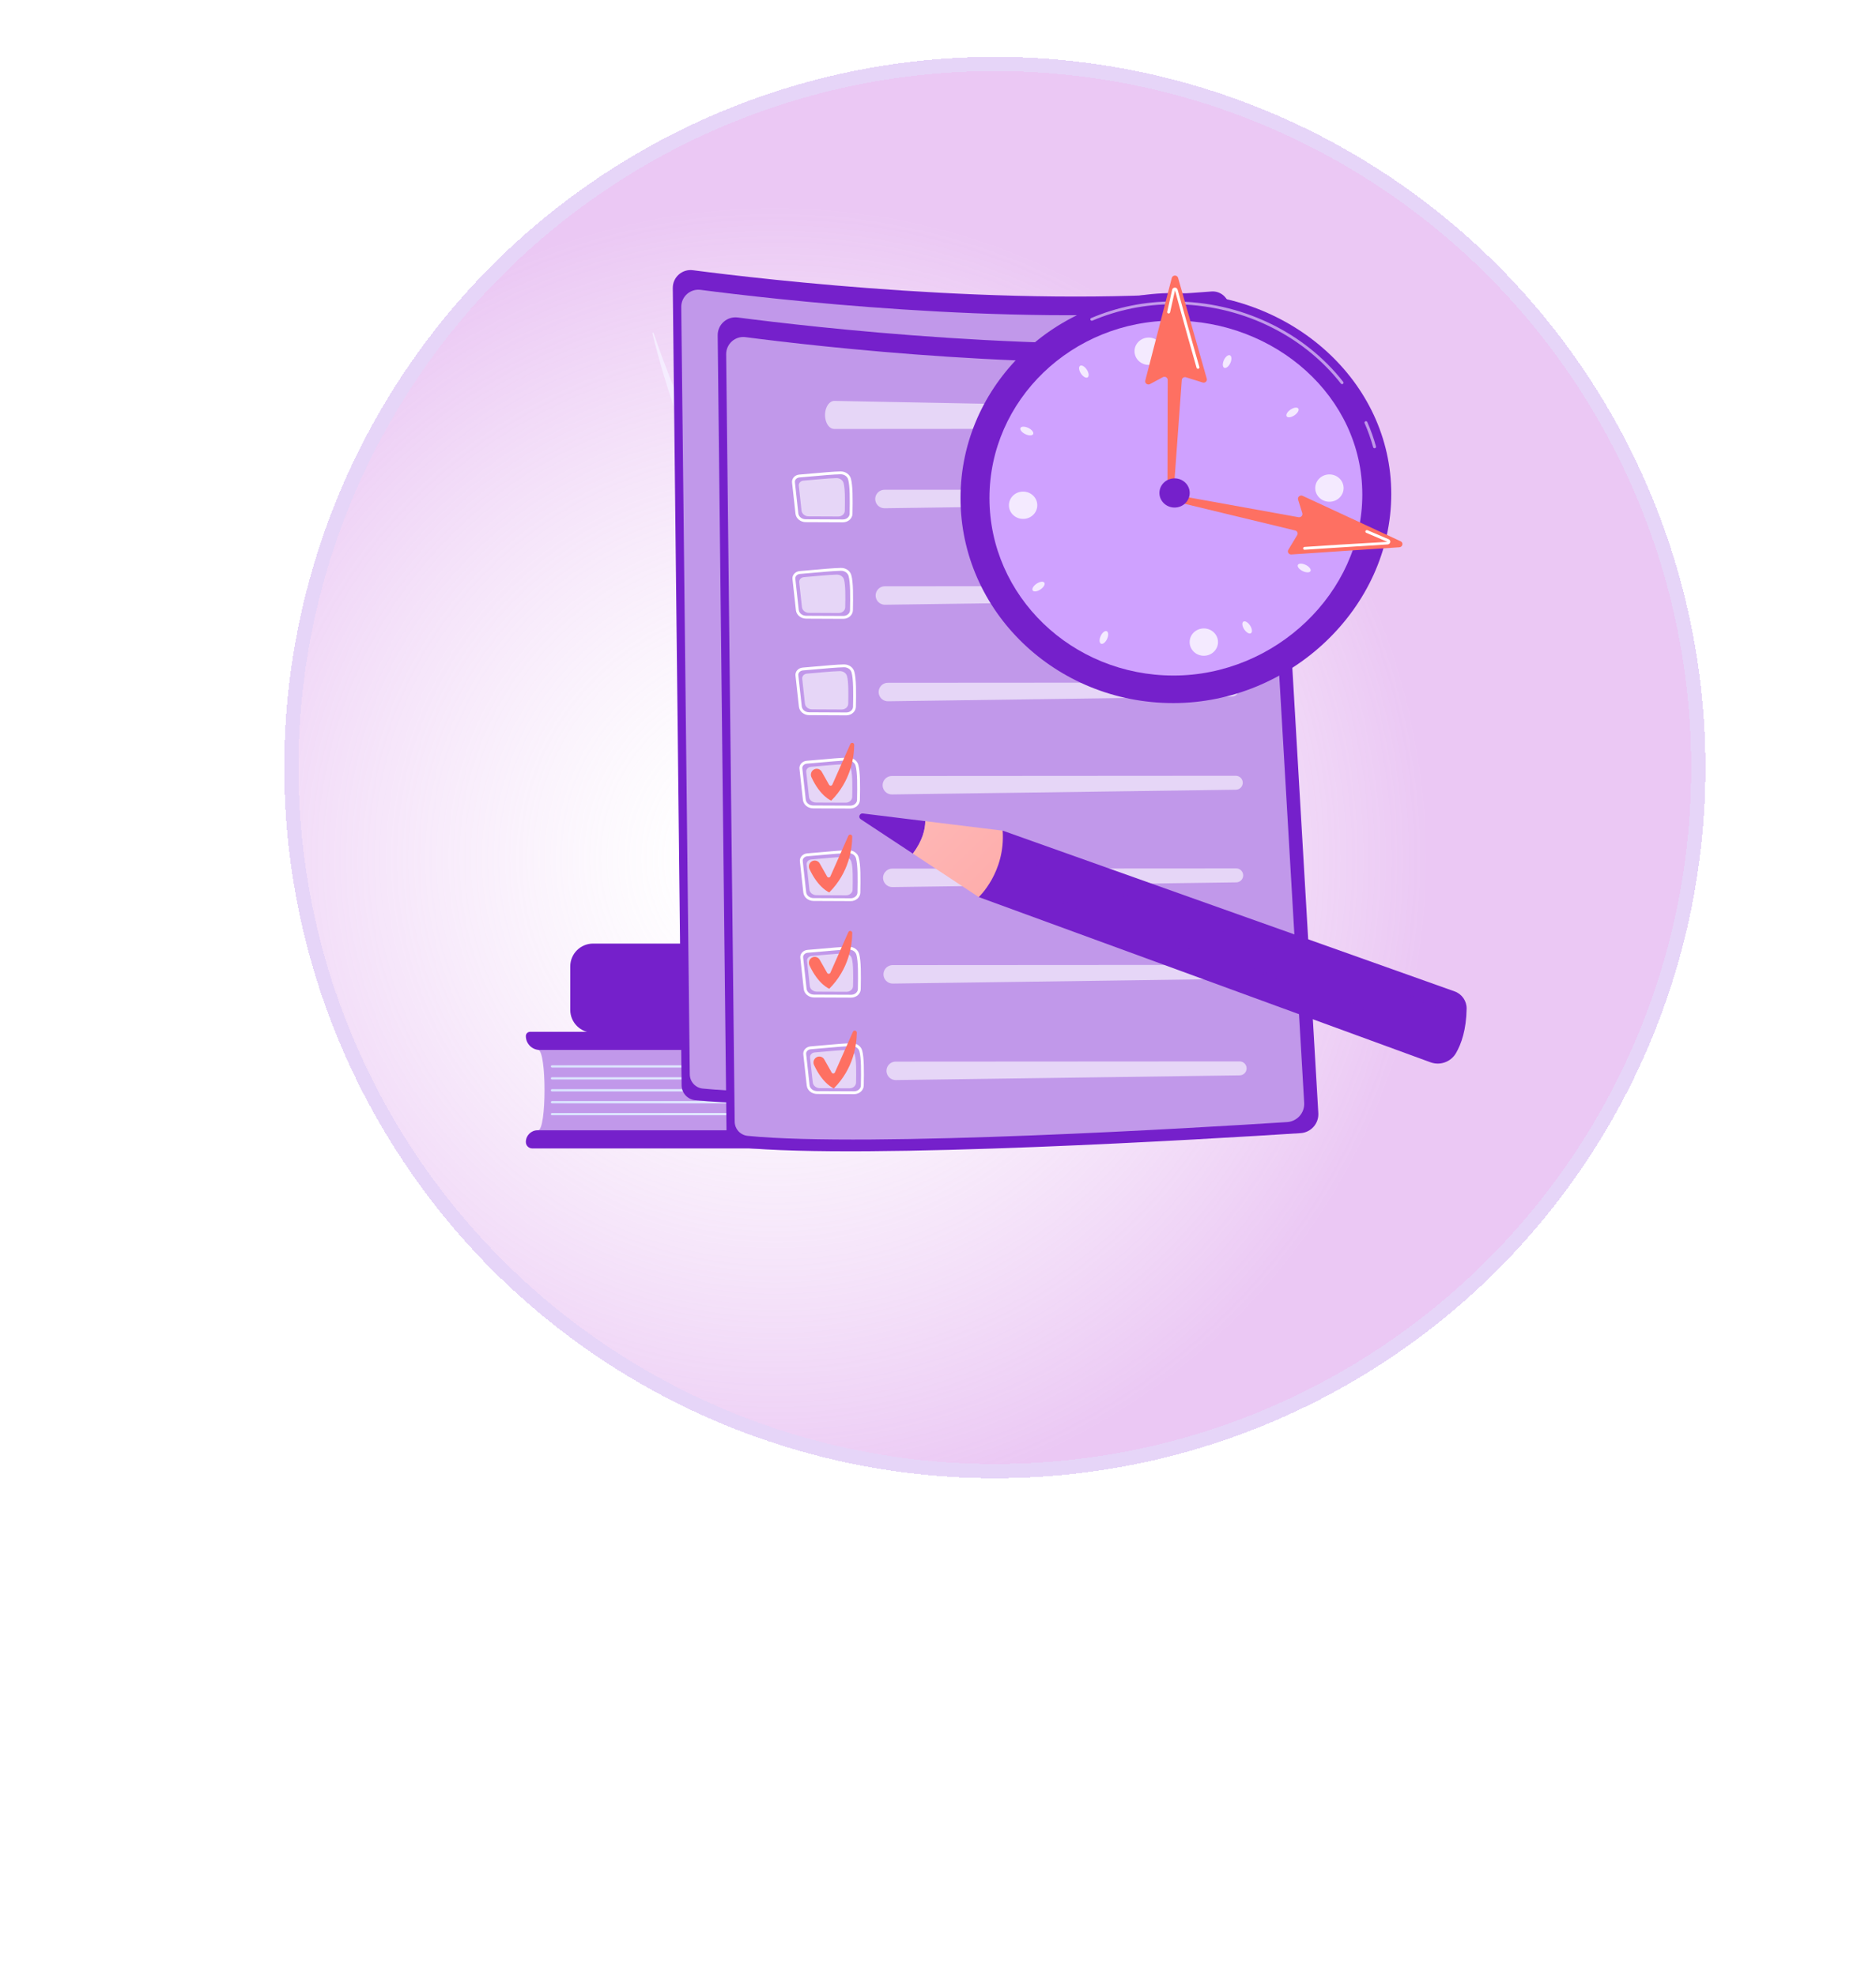 <svg width="132" height="139" viewBox="0 0 132 139" fill="none" xmlns="http://www.w3.org/2000/svg">
<path d="M0.462 126.138V124.878H7.924V126.138H4.886V135H3.514V126.138H0.462ZM10.925 135.168C8.91 135.168 7.524 133.712 7.524 131.584C7.524 129.442 8.882 127.958 10.87 127.958C12.816 127.958 14.089 129.302 14.089 131.332V131.822L8.798 131.836C8.896 133.278 9.652 134.076 10.954 134.076C11.976 134.076 12.648 133.656 12.871 132.872H14.104C13.768 134.342 12.62 135.168 10.925 135.168ZM10.87 129.064C9.722 129.064 8.994 129.75 8.826 130.954H12.774C12.774 129.82 12.031 129.064 10.87 129.064ZM15.111 131.584C15.111 129.442 16.469 127.958 18.471 127.958C20.193 127.958 21.397 128.938 21.635 130.464H20.319C20.095 129.596 19.395 129.134 18.513 129.134C17.267 129.134 16.413 130.086 16.413 131.57C16.413 133.04 17.211 133.992 18.457 133.992C19.395 133.992 20.095 133.502 20.333 132.69H21.649C21.383 134.174 20.109 135.168 18.457 135.168C16.441 135.168 15.111 133.74 15.111 131.584ZM24.354 134.986H23.038V124.696H24.354V129.204C24.788 128.462 25.614 127.958 26.678 127.958C28.428 127.958 29.268 129.064 29.268 130.814V135H27.952V131.108C27.952 129.722 27.294 129.162 26.314 129.162C25.04 129.162 24.354 130.086 24.354 131.262V134.986ZM32.407 135H31.091V128.154H32.281L32.421 129.204C32.855 128.42 33.723 127.958 34.689 127.958C36.495 127.958 37.321 129.064 37.321 130.814V135H36.005V131.108C36.005 129.722 35.361 129.162 34.353 129.162C33.121 129.162 32.407 130.044 32.407 131.374V135ZM39.787 126.53C39.311 126.53 38.919 126.138 38.919 125.662C38.919 125.172 39.311 124.794 39.787 124.794C40.263 124.794 40.655 125.172 40.655 125.662C40.655 126.138 40.263 126.53 39.787 126.53ZM39.143 135V128.154H40.459V135H39.143ZM41.922 131.584C41.922 129.442 43.28 127.958 45.282 127.958C47.004 127.958 48.208 128.938 48.446 130.464H47.13C46.906 129.596 46.206 129.134 45.324 129.134C44.078 129.134 43.224 130.086 43.224 131.57C43.224 133.04 44.022 133.992 45.268 133.992C46.206 133.992 46.906 133.502 47.144 132.69H48.46C48.194 134.174 46.92 135.168 45.268 135.168C43.252 135.168 41.922 133.74 41.922 131.584ZM51.85 135.168C50.38 135.168 49.513 134.342 49.513 133.096C49.513 131.836 50.45 131.052 52.06 130.926L54.217 130.758V130.562C54.217 129.414 53.531 129.008 52.606 129.008C51.501 129.008 50.87 129.498 50.87 130.324H49.722C49.722 128.896 50.898 127.958 52.663 127.958C54.356 127.958 55.505 128.854 55.505 130.702V135H54.385L54.245 133.894C53.895 134.678 52.956 135.168 51.85 135.168ZM52.228 134.146C53.474 134.146 54.23 133.334 54.23 132.046V131.682L52.48 131.822C51.319 131.934 50.843 132.382 50.843 133.054C50.843 133.782 51.374 134.146 52.228 134.146ZM58.671 135H57.355V124.696H58.671V135ZM66.032 124.878V135H64.66V124.878H66.032ZM69.485 135H68.169V128.154H69.359L69.499 129.204C69.933 128.42 70.801 127.958 71.767 127.958C73.573 127.958 74.399 129.064 74.399 130.814V135H73.083V131.108C73.083 129.722 72.439 129.162 71.431 129.162C70.199 129.162 69.485 130.044 69.485 131.374V135ZM78.153 135H76.838V129.26H75.493V128.154H76.838V126.012H78.153V128.154H79.498V129.26H78.153V135ZM83.564 135.168C81.548 135.168 80.162 133.712 80.162 131.584C80.162 129.442 81.52 127.958 83.508 127.958C85.454 127.958 86.728 129.302 86.728 131.332V131.822L81.436 131.836C81.534 133.278 82.29 134.076 83.592 134.076C84.614 134.076 85.286 133.656 85.51 132.872H86.742C86.406 134.342 85.258 135.168 83.564 135.168ZM83.508 129.064C82.36 129.064 81.632 129.75 81.464 130.954H85.412C85.412 129.82 84.67 129.064 83.508 129.064ZM87.764 131.402C87.764 129.47 89.01 127.958 90.998 127.958C92.104 127.958 92.958 128.462 93.392 129.316L93.49 128.154H94.666V134.72C94.666 136.876 93.336 138.248 91.236 138.248C89.374 138.248 88.1 137.198 87.848 135.462H89.164C89.332 136.47 90.088 137.058 91.236 137.058C92.524 137.058 93.364 136.218 93.364 134.916V133.544C92.916 134.342 92.02 134.818 90.942 134.818C88.996 134.818 87.764 133.32 87.764 131.402ZM89.08 131.374C89.08 132.662 89.878 133.67 91.166 133.67C92.496 133.67 93.308 132.718 93.308 131.374C93.308 130.058 92.524 129.106 91.18 129.106C89.864 129.106 89.08 130.114 89.08 131.374ZM100.485 128.098V129.302H99.897C98.651 129.302 97.881 130.058 97.881 131.374V135H96.565V128.168H97.797L97.881 129.204C98.161 128.49 98.847 128.014 99.785 128.014C100.023 128.014 100.219 128.042 100.485 128.098ZM103.448 135.168C101.978 135.168 101.11 134.342 101.11 133.096C101.11 131.836 102.048 131.052 103.658 130.926L105.814 130.758V130.562C105.814 129.414 105.128 129.008 104.204 129.008C103.098 129.008 102.468 129.498 102.468 130.324H101.32C101.32 128.896 102.496 127.958 104.26 127.958C105.954 127.958 107.102 128.854 107.102 130.702V135H105.982L105.842 133.894C105.492 134.678 104.554 135.168 103.448 135.168ZM103.826 134.146C105.072 134.146 105.828 133.334 105.828 132.046V131.682L104.078 131.822C102.916 131.934 102.44 132.382 102.44 133.054C102.44 133.782 102.972 134.146 103.826 134.146ZM110.747 135H109.431V129.26H108.087V128.154H109.431V126.012H110.747V128.154H112.091V129.26H110.747V135ZM113.916 126.53C113.44 126.53 113.048 126.138 113.048 125.662C113.048 125.172 113.44 124.794 113.916 124.794C114.392 124.794 114.784 125.172 114.784 125.662C114.784 126.138 114.392 126.53 113.916 126.53ZM113.272 135V128.154H114.588V135H113.272ZM116.051 131.57C116.051 129.456 117.563 127.972 119.621 127.972C121.665 127.972 123.177 129.456 123.177 131.57C123.177 133.684 121.665 135.168 119.621 135.168C117.563 135.168 116.051 133.684 116.051 131.57ZM117.381 131.57C117.381 132.998 118.291 133.992 119.621 133.992C120.937 133.992 121.861 132.998 121.861 131.57C121.861 130.142 120.937 129.148 119.621 129.148C118.291 129.148 117.381 130.142 117.381 131.57ZM125.95 135H124.634V128.154H125.824L125.964 129.204C126.398 128.42 127.266 127.958 128.232 127.958C130.038 127.958 130.864 129.064 130.864 130.814V135H129.548V131.108C129.548 129.722 128.904 129.162 127.896 129.162C126.664 129.162 125.95 130.044 125.95 131.374V135Z" fill="white"/>
<g filter="url(#filter0_d_898_98)">
<circle cx="70" cy="50" r="50" fill="url(#paint0_radial_898_98)" shape-rendering="crispEdges"/>
<circle cx="70" cy="50" r="49.5" stroke="#E6D5F8" shape-rendering="crispEdges"/>
</g>
<path d="M37.861 79.52L66.088 79.52V73.87L37.861 73.87C38.465 73.87 38.465 79.52 37.861 79.52Z" fill="#C198EA"/>
<path d="M66.088 78.107V75.522C66.088 74.61 65.53 73.871 64.842 73.871H37.98C37.439 73.871 37 73.433 37 72.891C37 72.727 37.133 72.594 37.298 72.594H66.656C67.329 72.594 68.398 73.652 68.398 74.958V78.569C68.398 79.8 67.36 80.798 66.726 80.798H37.452C37.202 80.798 37 80.596 37 80.346C37 79.89 37.37 79.521 37.825 79.521H65.02C65.61 79.521 66.088 78.888 66.088 78.107Z" fill="#7520CB"/>
<path d="M65.305 75.109H38.838C38.794 75.109 38.758 75.073 38.758 75.029C38.758 74.985 38.794 74.949 38.838 74.949H65.305C65.349 74.949 65.385 74.985 65.385 75.029C65.385 75.073 65.349 75.109 65.305 75.109Z" fill="url(#paint1_linear_898_98)"/>
<path d="M65.305 75.948H38.838C38.794 75.948 38.758 75.912 38.758 75.868C38.758 75.824 38.794 75.788 38.838 75.788H65.305C65.349 75.788 65.385 75.824 65.385 75.868C65.385 75.912 65.349 75.948 65.305 75.948Z" fill="url(#paint2_linear_898_98)"/>
<path d="M65.305 76.787H38.838C38.794 76.787 38.758 76.751 38.758 76.707C38.758 76.663 38.794 76.627 38.838 76.627H65.305C65.349 76.627 65.385 76.663 65.385 76.707C65.385 76.751 65.349 76.787 65.305 76.787Z" fill="url(#paint3_linear_898_98)"/>
<path d="M65.305 77.626H38.838C38.794 77.626 38.758 77.59 38.758 77.546C38.758 77.502 38.794 77.466 38.838 77.466H65.305C65.349 77.466 65.385 77.502 65.385 77.546C65.385 77.59 65.349 77.626 65.305 77.626Z" fill="url(#paint4_linear_898_98)"/>
<path d="M65.305 78.465H38.838C38.794 78.465 38.758 78.429 38.758 78.385C38.758 78.341 38.794 78.305 38.838 78.305H65.305C65.349 78.305 65.385 78.341 65.385 78.385C65.385 78.429 65.349 78.465 65.305 78.465Z" fill="url(#paint5_linear_898_98)"/>
<path d="M41.731 72.656H64.496C65.383 72.656 66.102 71.937 66.102 71.05V67.992C66.102 67.105 65.383 66.386 64.496 66.386H41.731C40.844 66.386 40.125 67.105 40.125 67.992V71.05C40.125 71.937 40.844 72.656 41.731 72.656Z" fill="#7520CB"/>
<path d="M60.285 71.937H62.996C63.09 71.937 63.167 71.86 63.167 71.766V67.278C63.167 67.184 63.09 67.107 62.996 67.107H60.285C60.191 67.107 60.115 67.184 60.115 67.278V71.766C60.115 71.86 60.191 71.937 60.285 71.937Z" fill="#7520CB"/>
<path d="M58.607 71.937H59.58C59.627 71.937 59.666 71.898 59.666 71.85V67.194C59.666 67.146 59.627 67.107 59.58 67.107H58.607C58.56 67.107 58.521 67.146 58.521 67.194V71.85C58.521 71.898 58.56 71.937 58.607 71.937Z" fill="#7520CB"/>
<path d="M61.522 49.284C61.579 49.336 61.51 49.424 61.447 49.381C59.093 47.792 49.914 39.879 45.907 23.454C45.894 23.401 45.972 23.378 45.989 23.429C47.27 27.22 52.434 41.179 61.522 49.284Z" fill="#F5EDFF"/>
<path d="M47.339 20.267C47.33 19.506 47.997 18.912 48.753 19.011C53.765 19.664 70.998 21.675 85.231 20.508C85.88 20.454 86.446 20.943 86.484 21.594L89.6 74.987C89.643 75.719 89.087 76.348 88.356 76.395C82.369 76.781 57.713 78.279 48.911 77.404C48.375 77.35 47.967 76.902 47.961 76.363L47.339 20.267Z" fill="#7520CB"/>
<path d="M47.935 21.603C47.927 20.869 48.569 20.298 49.297 20.393C54.12 21.022 70.704 22.957 84.401 21.834C85.025 21.782 85.57 22.253 85.607 22.879L88.606 74.262C88.647 74.966 88.112 75.572 87.408 75.617C81.646 75.988 57.919 77.43 49.449 76.587C48.933 76.536 48.54 76.104 48.534 75.586L47.935 21.603Z" fill="#C198EA"/>
<path opacity="0.78" d="M52.418 25.541L52.987 36.557C53.006 36.924 53.303 37.214 53.67 37.222C55.711 37.269 62.071 37.391 65.661 37.185C66.067 37.162 66.386 36.832 66.398 36.425C66.455 34.358 66.574 28.343 66.09 25.831C66.012 25.425 65.661 25.13 65.248 25.117L53.184 24.758C52.749 24.745 52.395 25.107 52.418 25.541Z" fill="white"/>
<path d="M59.379 31.815C60.687 31.815 61.748 30.754 61.748 29.446C61.748 28.138 60.687 27.077 59.379 27.077C58.071 27.077 57.01 28.138 57.01 29.446C57.01 30.754 58.071 31.815 59.379 31.815Z" fill="#7520CB"/>
<path d="M55.817 36.418L63.364 36.379C63.826 36.377 64.101 35.864 63.85 35.476C63.203 34.476 61.855 33.009 59.532 33.088C57.294 33.164 55.974 34.502 55.312 35.46C55.031 35.866 55.323 36.421 55.817 36.418Z" fill="#7520CB"/>
<g opacity="0.6">
<path d="M82.653 26.344C82.86 26.343 83.024 26.176 83.017 25.972C83.01 25.769 82.835 25.601 82.627 25.598L69.294 25.43C69.087 25.427 68.974 25.585 69.044 25.78L69.144 26.058C69.214 26.254 69.441 26.413 69.648 26.412L82.653 26.344Z" fill="white"/>
</g>
<g opacity="0.6">
<path d="M69.305 27.484C69.097 27.482 68.985 27.639 69.055 27.835L69.154 28.113C69.224 28.308 69.451 28.467 69.659 28.466L82.663 28.398C82.871 28.397 83.035 28.23 83.028 28.027C83.021 27.824 82.846 27.655 82.638 27.653L69.305 27.484Z" fill="white"/>
</g>
<g opacity="0.6">
<path d="M69.316 29.568C69.108 29.566 68.996 29.723 69.066 29.919L69.165 30.197C69.235 30.392 69.462 30.551 69.67 30.55L82.674 30.483C82.882 30.481 83.046 30.314 83.039 30.111C83.032 29.908 82.856 29.739 82.649 29.737L69.316 29.568Z" fill="white"/>
</g>
<g opacity="0.6">
<path d="M84.012 40.526C84.219 40.525 84.377 40.358 84.362 40.155C84.348 39.952 84.166 39.785 83.959 39.785L52.865 39.701C52.658 39.701 52.594 39.832 52.724 39.994L53.045 40.392C53.175 40.554 53.451 40.685 53.659 40.684L84.012 40.526Z" fill="white"/>
</g>
<g opacity="0.6">
<path d="M52.876 41.756C52.668 41.755 52.605 41.887 52.735 42.049L53.056 42.447C53.186 42.609 53.462 42.74 53.669 42.739L84.022 42.581C84.23 42.58 84.388 42.413 84.373 42.21C84.359 42.006 84.177 41.84 83.97 41.839L52.876 41.756Z" fill="white"/>
</g>
<path opacity="0.6" d="M52.806 45.186C53.551 45.125 54.946 45.091 55.714 45.076C56.039 45.07 56.326 45.289 56.404 45.605C56.556 46.219 56.766 47.285 56.746 48.415C56.74 48.754 56.464 49.026 56.125 49.024L53.291 49.008C52.942 49.006 52.651 48.741 52.617 48.394L52.354 45.729C52.327 45.454 52.53 45.208 52.806 45.186Z" fill="white"/>
<g opacity="0.6">
<path d="M58.001 46.251C57.794 46.244 57.65 46.405 57.682 46.61L57.769 47.171C57.801 47.376 57.997 47.542 58.204 47.541L65.193 47.505C65.4 47.504 65.567 47.333 65.563 47.126L65.559 46.905C65.556 46.697 65.383 46.521 65.176 46.514L58.001 46.251Z" fill="white"/>
</g>
<path opacity="0.6" d="M68.247 45.106C68.992 45.045 70.387 45.011 71.155 44.996C71.48 44.99 71.767 45.209 71.844 45.525C71.996 46.139 72.206 47.205 72.186 48.335C72.18 48.674 71.904 48.946 71.566 48.944L68.731 48.928C68.383 48.926 68.092 48.661 68.058 48.314L67.795 45.649C67.767 45.374 67.971 45.128 68.247 45.106Z" fill="white"/>
<g opacity="0.6">
<path d="M73.441 46.17C73.234 46.163 73.09 46.324 73.122 46.529L73.209 47.09C73.241 47.294 73.437 47.461 73.644 47.46L80.633 47.424C80.84 47.423 81.007 47.252 81.003 47.045L80.999 46.824C80.996 46.616 80.823 46.44 80.616 46.433L73.441 46.17Z" fill="white"/>
</g>
<path d="M56.86 55.743C56.858 55.743 56.856 55.743 56.853 55.743L54.238 55.732C53.864 55.73 53.554 55.475 53.517 55.138L53.276 52.945C53.262 52.816 53.301 52.688 53.387 52.586C53.482 52.47 53.628 52.398 53.786 52.386C54.006 52.37 54.316 52.342 54.645 52.312C55.336 52.249 56.196 52.172 56.681 52.163C57.032 52.16 57.331 52.366 57.416 52.672C57.555 53.175 57.548 54.128 57.527 55.144C57.52 55.474 57.222 55.742 56.86 55.743ZM53.8 52.586C53.697 52.594 53.602 52.64 53.541 52.714C53.491 52.775 53.467 52.849 53.475 52.923L53.717 55.116C53.743 55.351 53.967 55.53 54.239 55.531L56.854 55.543C56.856 55.543 56.858 55.543 56.859 55.543C57.113 55.541 57.322 55.362 57.326 55.14C57.346 54.139 57.354 53.202 57.222 52.725C57.163 52.511 56.94 52.363 56.684 52.364C56.207 52.372 55.351 52.45 54.663 52.512C54.333 52.542 54.022 52.57 53.8 52.586Z" fill="white"/>
<path opacity="0.6" d="M54.083 52.812C54.632 52.771 55.826 52.644 56.392 52.634C56.632 52.63 56.843 52.773 56.901 52.981C57.012 53.385 57.002 54.191 56.987 54.934C56.982 55.157 56.779 55.336 56.529 55.335L54.439 55.325C54.182 55.324 53.967 55.15 53.942 54.922L53.749 53.169C53.729 52.988 53.879 52.827 54.083 52.812Z" fill="white"/>
<g opacity="0.6">
<path d="M59.15 54.274C59.227 54.561 59.489 54.759 59.786 54.755L83.982 54.422C84.256 54.419 84.474 54.192 84.466 53.918C84.459 53.652 84.242 53.44 83.975 53.44L59.776 53.456C59.349 53.456 59.038 53.862 59.15 54.274Z" fill="white"/>
</g>
<path d="M56.889 61.348C56.887 61.348 56.885 61.348 56.882 61.348L54.267 61.337C53.893 61.335 53.583 61.079 53.546 60.742L53.305 58.549C53.291 58.42 53.33 58.293 53.416 58.19C53.511 58.075 53.657 58.002 53.815 57.99C54.035 57.974 54.345 57.946 54.673 57.917C55.365 57.854 56.225 57.776 56.71 57.768C56.713 57.768 56.717 57.768 56.72 57.768C57.064 57.766 57.361 57.974 57.445 58.276C57.584 58.779 57.577 59.733 57.556 60.749C57.549 61.079 57.251 61.346 56.889 61.348ZM53.83 58.191C53.726 58.199 53.631 58.245 53.57 58.319C53.52 58.379 53.496 58.453 53.505 58.527L53.746 60.72C53.772 60.956 53.996 61.135 54.268 61.136L56.883 61.147C56.885 61.147 56.887 61.147 56.888 61.147C57.142 61.146 57.351 60.966 57.355 60.745C57.376 59.744 57.383 58.807 57.251 58.33C57.192 58.116 56.965 57.963 56.713 57.969C56.236 57.977 55.38 58.054 54.692 58.117C54.362 58.146 54.051 58.175 53.83 58.191Z" fill="white"/>
<path opacity="0.6" d="M54.112 58.416C54.661 58.376 55.855 58.248 56.421 58.238C56.661 58.234 56.872 58.378 56.93 58.586C57.041 58.989 57.031 59.795 57.016 60.539C57.011 60.761 56.808 60.94 56.558 60.939L54.468 60.93C54.211 60.929 53.996 60.755 53.971 60.526L53.779 58.774C53.759 58.593 53.909 58.431 54.112 58.416Z" fill="white"/>
<g opacity="0.6">
<path d="M59.179 59.881C59.256 60.167 59.518 60.365 59.815 60.361L84.012 60.029C84.285 60.025 84.503 59.798 84.496 59.525C84.489 59.259 84.271 59.047 84.005 59.047L59.806 59.062C59.378 59.063 59.068 59.468 59.179 59.881Z" fill="white"/>
</g>
<path d="M56.919 66.954C56.916 66.954 56.914 66.955 56.911 66.955L54.296 66.943C53.922 66.942 53.613 66.686 53.575 66.349L53.334 64.156C53.32 64.027 53.359 63.899 53.445 63.797C53.541 63.681 53.686 63.609 53.844 63.597C54.064 63.581 54.374 63.553 54.703 63.523C55.394 63.461 56.255 63.383 56.739 63.374C56.743 63.374 56.746 63.374 56.75 63.374C57.094 63.372 57.391 63.58 57.474 63.883C57.613 64.386 57.606 65.339 57.585 66.355C57.579 66.685 57.28 66.953 56.919 66.954ZM53.859 63.797C53.755 63.805 53.66 63.852 53.599 63.925C53.549 63.986 53.526 64.06 53.534 64.134L53.775 66.327C53.801 66.562 54.025 66.741 54.297 66.742L56.912 66.754C56.914 66.754 56.916 66.754 56.918 66.754C57.171 66.752 57.38 66.573 57.385 66.351C57.405 65.351 57.412 64.413 57.281 63.936C57.221 63.722 56.995 63.569 56.743 63.575C56.266 63.584 55.409 63.661 54.721 63.723C54.392 63.753 54.081 63.781 53.859 63.797Z" fill="white"/>
<path opacity="0.6" d="M54.141 64.021C54.69 63.98 55.884 63.853 56.45 63.843C56.69 63.839 56.901 63.983 56.959 64.19C57.07 64.594 57.06 65.4 57.045 66.143C57.04 66.366 56.837 66.545 56.587 66.544L54.497 66.534C54.24 66.533 54.026 66.359 54 66.131L53.808 64.378C53.788 64.197 53.938 64.036 54.141 64.021Z" fill="white"/>
<g opacity="0.6">
<path d="M59.208 65.485C59.285 65.772 59.547 65.97 59.844 65.966L84.041 65.633C84.314 65.63 84.532 65.403 84.525 65.129C84.518 64.863 84.3 64.651 84.034 64.651L59.834 64.667C59.407 64.667 59.097 65.073 59.208 65.485Z" fill="white"/>
</g>
<path d="M56.948 72.56C56.946 72.56 56.943 72.56 56.941 72.56L54.325 72.549C53.952 72.547 53.642 72.292 53.605 71.954L53.363 69.761C53.349 69.632 53.389 69.505 53.474 69.402C53.57 69.287 53.715 69.214 53.873 69.202C54.093 69.186 54.404 69.158 54.732 69.129C55.423 69.066 56.284 68.988 56.768 68.98C56.772 68.98 56.775 68.98 56.779 68.98C57.123 68.978 57.42 69.186 57.503 69.488C57.642 69.991 57.635 70.945 57.614 71.961C57.608 72.291 57.309 72.558 56.948 72.56ZM53.888 69.403C53.784 69.41 53.69 69.457 53.629 69.531C53.578 69.591 53.555 69.665 53.563 69.739L53.804 71.932C53.83 72.168 54.055 72.347 54.326 72.348L56.942 72.359C56.943 72.359 56.945 72.359 56.947 72.359C57.2 72.358 57.409 72.178 57.414 71.957C57.434 70.956 57.441 70.019 57.31 69.541C57.251 69.328 57.024 69.174 56.772 69.18C56.295 69.189 55.438 69.266 54.75 69.329C54.421 69.358 54.11 69.386 53.888 69.403Z" fill="white"/>
<path opacity="0.6" d="M54.17 69.626C54.72 69.586 55.913 69.458 56.479 69.448C56.719 69.444 56.931 69.588 56.988 69.796C57.099 70.199 57.089 71.005 57.074 71.749C57.069 71.971 56.866 72.15 56.616 72.149L54.526 72.14C54.269 72.139 54.055 71.965 54.03 71.737L53.837 69.984C53.817 69.803 53.967 69.641 54.17 69.626Z" fill="white"/>
<g opacity="0.6">
<path d="M59.237 71.091C59.314 71.377 59.576 71.575 59.873 71.571L84.07 71.239C84.344 71.235 84.561 71.008 84.554 70.735C84.547 70.469 84.329 70.257 84.063 70.257L59.864 70.272C59.437 70.273 59.126 70.678 59.237 71.091Z" fill="white"/>
</g>
<path d="M54.284 69.971C54.477 69.856 54.727 69.922 54.838 70.118L55.359 71.04C55.411 71.133 55.546 71.126 55.589 71.029L56.853 68.174C56.916 68.032 57.128 68.079 57.127 68.234C57.118 69.106 56.896 70.763 55.511 72.157C55.511 72.157 54.742 71.862 54.117 70.509C54.027 70.314 54.098 70.081 54.284 69.971Z" fill="#7520CB"/>
<path d="M50.498 23.594C50.49 22.832 51.157 22.238 51.912 22.337C56.924 22.99 74.157 25.001 88.39 23.834C89.039 23.781 89.606 24.27 89.644 24.92L92.76 78.313C92.803 79.045 92.247 79.674 91.515 79.722C85.528 80.107 60.872 81.605 52.07 80.73C51.535 80.677 51.126 80.228 51.12 79.69L50.498 23.594Z" fill="#7520CB"/>
<path d="M51.095 24.93C51.087 24.196 51.729 23.625 52.456 23.72C57.279 24.349 73.863 26.284 87.561 25.161C88.185 25.11 88.73 25.58 88.766 26.206L91.766 77.589C91.807 78.293 91.272 78.899 90.567 78.944C84.806 79.315 61.078 80.757 52.608 79.914C52.093 79.863 51.699 79.431 51.694 78.913L51.095 24.93Z" fill="#C198EA"/>
<path d="M59.838 56.883C59.835 56.883 59.833 56.883 59.831 56.883L57.215 56.872C56.842 56.87 56.532 56.614 56.495 56.277L56.253 54.084C56.239 53.956 56.279 53.828 56.364 53.725C56.46 53.61 56.605 53.537 56.763 53.526C56.983 53.509 57.294 53.481 57.622 53.452C58.313 53.389 59.174 53.311 59.658 53.303C60.01 53.299 60.309 53.506 60.393 53.811C60.532 54.314 60.525 55.268 60.504 56.284C60.498 56.614 60.199 56.881 59.838 56.883ZM56.778 53.726C56.674 53.733 56.58 53.78 56.519 53.854C56.468 53.914 56.445 53.988 56.453 54.062L56.694 56.255C56.72 56.491 56.944 56.67 57.216 56.671L59.832 56.682C59.833 56.682 59.835 56.682 59.837 56.682C60.09 56.681 60.299 56.501 60.304 56.28C60.324 55.279 60.331 54.342 60.2 53.865C60.141 53.651 59.917 53.503 59.662 53.504C59.185 53.512 58.328 53.59 57.64 53.652C57.311 53.681 57 53.71 56.778 53.726Z" fill="white"/>
<path opacity="0.6" d="M57.06 53.95C57.61 53.91 58.803 53.782 59.369 53.773C59.609 53.768 59.821 53.912 59.878 54.12C59.989 54.524 59.979 55.329 59.964 56.073C59.959 56.295 59.756 56.474 59.506 56.473L57.416 56.464C57.159 56.463 56.945 56.289 56.92 56.061L56.727 54.308C56.707 54.127 56.857 53.965 57.06 53.95Z" fill="white"/>
<g opacity="0.6">
<path d="M62.127 55.414C62.205 55.701 62.466 55.898 62.763 55.894L86.96 55.562C87.234 55.558 87.452 55.331 87.444 55.058C87.437 54.792 87.219 54.58 86.953 54.58L62.754 54.596C62.327 54.596 62.016 55.001 62.127 55.414Z" fill="white"/>
</g>
<path d="M59.867 63.399C59.865 63.399 59.862 63.399 59.86 63.399L57.244 63.387C56.871 63.386 56.561 63.13 56.524 62.793L56.282 60.6C56.268 60.471 56.308 60.344 56.393 60.241C56.489 60.126 56.635 60.053 56.792 60.041C57.013 60.025 57.323 59.997 57.651 59.967C58.343 59.905 59.203 59.827 59.687 59.819C59.691 59.819 59.694 59.818 59.698 59.818C60.042 59.817 60.339 60.025 60.422 60.327C60.561 60.83 60.554 61.783 60.534 62.8C60.527 63.13 60.229 63.397 59.867 63.399ZM56.807 60.242C56.703 60.249 56.609 60.296 56.548 60.369C56.497 60.43 56.474 60.504 56.482 60.578L56.724 62.771C56.749 63.007 56.974 63.185 57.245 63.187L59.861 63.198C59.862 63.198 59.864 63.198 59.866 63.198C60.12 63.197 60.328 63.017 60.333 62.795C60.353 61.795 60.361 60.857 60.229 60.38C60.17 60.167 59.943 60.014 59.691 60.019C59.214 60.028 58.358 60.105 57.669 60.167C57.34 60.197 57.029 60.225 56.807 60.242Z" fill="white"/>
<path opacity="0.6" d="M57.09 60.467C57.639 60.427 58.832 60.299 59.399 60.289C59.639 60.285 59.85 60.429 59.907 60.637C60.019 61.04 60.008 61.846 59.993 62.59C59.989 62.812 59.785 62.991 59.535 62.99L57.445 62.981C57.188 62.98 56.974 62.805 56.949 62.577L56.756 60.825C56.736 60.643 56.886 60.482 57.09 60.467Z" fill="white"/>
<g opacity="0.6">
<path d="M62.157 61.931C62.234 62.217 62.496 62.415 62.792 62.411L86.989 62.079C87.263 62.075 87.481 61.848 87.474 61.574C87.466 61.308 87.248 61.096 86.982 61.097L62.783 61.112C62.356 61.112 62.045 61.518 62.157 61.931Z" fill="white"/>
</g>
<path d="M59.896 70.188C59.894 70.188 59.891 70.188 59.889 70.188L57.273 70.177C56.9 70.175 56.59 69.919 56.553 69.582L56.312 67.389C56.297 67.26 56.337 67.133 56.422 67.03C56.518 66.915 56.664 66.842 56.822 66.83C57.042 66.814 57.352 66.786 57.68 66.757C58.372 66.694 59.232 66.616 59.717 66.608C59.72 66.608 59.724 66.608 59.727 66.607C60.071 66.606 60.368 66.814 60.452 67.116C60.59 67.619 60.583 68.573 60.563 69.588C60.556 69.919 60.258 70.186 59.896 70.188ZM56.836 67.031C56.733 67.038 56.638 67.085 56.577 67.158C56.526 67.219 56.503 67.293 56.511 67.367L56.752 69.56C56.779 69.796 57.003 69.975 57.274 69.976L59.89 69.987C59.892 69.987 59.893 69.987 59.895 69.987C60.148 69.986 60.357 69.806 60.362 69.585C60.382 68.584 60.39 67.647 60.258 67.169C60.199 66.956 59.972 66.802 59.72 66.808C59.243 66.817 58.386 66.894 57.698 66.957C57.369 66.986 57.058 67.014 56.836 67.031Z" fill="white"/>
<path opacity="0.6" d="M57.119 67.256C57.668 67.216 58.861 67.088 59.428 67.078C59.668 67.074 59.879 67.218 59.936 67.426C60.048 67.829 60.037 68.635 60.022 69.379C60.018 69.601 59.814 69.78 59.565 69.779L57.474 69.77C57.217 69.769 57.003 69.594 56.978 69.366L56.785 67.614C56.765 67.433 56.915 67.271 57.119 67.256Z" fill="white"/>
<g opacity="0.6">
<path d="M62.186 68.72C62.263 69.006 62.525 69.204 62.822 69.2L87.019 68.868C87.292 68.864 87.51 68.637 87.503 68.364C87.495 68.097 87.278 67.886 87.011 67.886L62.812 67.901C62.385 67.902 62.075 68.307 62.186 68.72Z" fill="white"/>
</g>
<path d="M60.108 76.978C60.105 76.978 60.103 76.978 60.1 76.978L57.485 76.966C57.111 76.965 56.801 76.71 56.764 76.372L56.523 74.179C56.509 74.05 56.548 73.923 56.634 73.82C56.73 73.705 56.875 73.632 57.033 73.62C57.253 73.604 57.563 73.576 57.892 73.546C58.583 73.484 59.444 73.406 59.928 73.398C59.931 73.398 59.935 73.397 59.938 73.397C60.282 73.396 60.579 73.604 60.663 73.906C60.802 74.409 60.795 75.363 60.774 76.379C60.767 76.709 60.469 76.976 60.108 76.978ZM57.048 73.821C56.944 73.828 56.849 73.875 56.788 73.948C56.738 74.009 56.715 74.083 56.723 74.157L56.964 76.35C56.99 76.586 57.214 76.764 57.486 76.766L60.101 76.777C60.103 76.777 60.105 76.777 60.106 76.777C60.36 76.776 60.569 76.596 60.573 76.374C60.594 75.374 60.601 74.436 60.469 73.959C60.41 73.746 60.184 73.592 59.931 73.598C59.454 73.607 58.598 73.684 57.91 73.746C57.581 73.776 57.27 73.804 57.048 73.821Z" fill="white"/>
<path opacity="0.6" d="M57.33 74.045C57.879 74.005 59.073 73.877 59.639 73.867C59.879 73.863 60.09 74.007 60.148 74.215C60.259 74.618 60.249 75.424 60.234 76.168C60.229 76.39 60.026 76.569 59.776 76.568L57.686 76.559C57.429 76.558 57.214 76.383 57.189 76.155L56.996 74.403C56.977 74.222 57.127 74.06 57.33 74.045Z" fill="white"/>
<g opacity="0.6">
<path d="M62.397 75.509C62.474 75.795 62.736 75.993 63.033 75.989L87.23 75.657C87.503 75.653 87.721 75.426 87.714 75.153C87.707 74.886 87.489 74.675 87.223 74.675L63.023 74.69C62.596 74.691 62.286 75.096 62.397 75.509Z" fill="white"/>
</g>
<path d="M57.443 74.39C57.637 74.275 57.887 74.341 57.998 74.537L58.518 75.459C58.571 75.552 58.706 75.545 58.748 75.448L60.013 72.593C60.076 72.451 60.288 72.498 60.287 72.653C60.278 73.525 60.056 75.182 58.67 76.576C58.67 76.576 57.902 76.281 57.277 74.928C57.187 74.732 57.258 74.499 57.443 74.39Z" fill="url(#paint6_linear_898_98)"/>
<path d="M57.122 67.377C57.316 67.262 57.566 67.329 57.677 67.525L58.198 68.447C58.25 68.539 58.385 68.532 58.428 68.436L59.692 65.58C59.755 65.438 59.967 65.485 59.966 65.641C59.957 66.512 59.735 68.169 58.35 69.563C58.35 69.563 57.581 69.269 56.956 67.915C56.866 67.72 56.937 67.487 57.122 67.377Z" fill="url(#paint7_linear_898_98)"/>
<path d="M57.122 60.599C57.316 60.485 57.566 60.551 57.677 60.747L58.197 61.669C58.25 61.762 58.385 61.755 58.428 61.658L59.692 58.803C59.755 58.661 59.967 58.708 59.966 58.863C59.957 59.735 59.735 61.392 58.35 62.785C58.35 62.785 57.581 62.491 56.956 61.138C56.866 60.942 56.937 60.709 57.122 60.599Z" fill="url(#paint8_linear_898_98)"/>
<path d="M59.831 52.347C59.894 52.205 60.106 52.252 60.104 52.407C60.096 53.279 59.873 54.936 58.488 56.33C58.488 56.33 57.719 56.035 57.095 54.682C57.004 54.486 57.076 54.253 57.261 54.144C57.455 54.029 57.705 54.095 57.816 54.291L58.336 55.213C58.388 55.306 58.523 55.299 58.566 55.202L59.831 52.347Z" fill="url(#paint9_linear_898_98)"/>
<path d="M59.316 36.747C59.314 36.747 59.311 36.748 59.309 36.748L56.693 36.736C56.32 36.734 56.01 36.479 55.973 36.142L55.731 33.949C55.717 33.82 55.757 33.692 55.842 33.59C55.938 33.474 56.084 33.402 56.241 33.39C56.462 33.374 56.772 33.346 57.1 33.316C57.792 33.254 58.652 33.176 59.136 33.167C59.14 33.167 59.144 33.167 59.147 33.167C59.491 33.165 59.788 33.373 59.871 33.676C60.01 34.179 60.003 35.132 59.983 36.148C59.976 36.478 59.678 36.746 59.316 36.747ZM56.256 33.59C56.152 33.598 56.058 33.644 55.997 33.718C55.946 33.779 55.923 33.853 55.931 33.927L56.172 36.12C56.198 36.355 56.423 36.534 56.694 36.535L59.31 36.547C59.312 36.547 59.313 36.547 59.315 36.547C59.569 36.545 59.777 36.366 59.782 36.144C59.802 35.144 59.809 34.206 59.678 33.729C59.619 33.515 59.392 33.363 59.14 33.368C58.663 33.376 57.806 33.454 57.118 33.516C56.789 33.546 56.478 33.574 56.256 33.59Z" fill="white"/>
<path opacity="0.6" d="M56.539 33.815C57.088 33.774 58.282 33.647 58.848 33.637C59.088 33.633 59.299 33.776 59.356 33.984C59.468 34.388 59.458 35.194 59.442 35.937C59.438 36.16 59.234 36.339 58.984 36.337L56.894 36.328C56.637 36.327 56.423 36.153 56.398 35.925L56.205 34.172C56.185 33.991 56.335 33.83 56.539 33.815Z" fill="white"/>
<g opacity="0.6">
<path d="M61.606 35.277C61.683 35.564 61.945 35.762 62.242 35.758L86.439 35.425C86.712 35.422 86.93 35.195 86.923 34.921C86.915 34.655 86.698 34.443 86.431 34.443L62.232 34.459C61.805 34.459 61.495 34.865 61.606 35.277Z" fill="white"/>
</g>
<g opacity="0.6">
<path d="M58.071 29.437C58.141 29.875 58.398 30.181 58.695 30.181L82.895 30.164C83.169 30.163 83.392 29.823 83.391 29.406C83.39 29.001 83.178 28.674 82.912 28.669L58.717 28.204C58.289 28.196 57.969 28.807 58.071 29.437Z" fill="white"/>
</g>
<path d="M59.345 43.536C59.343 43.536 59.34 43.537 59.338 43.537L56.723 43.525C56.349 43.523 56.039 43.268 56.002 42.931L55.761 40.738C55.747 40.609 55.786 40.481 55.872 40.379C55.967 40.263 56.113 40.191 56.271 40.179C56.491 40.163 56.801 40.135 57.13 40.105C57.821 40.043 58.681 39.965 59.166 39.956C59.169 39.956 59.173 39.956 59.176 39.956C59.52 39.954 59.817 40.162 59.901 40.465C60.04 40.968 60.033 41.921 60.012 42.937C60.005 43.267 59.707 43.535 59.345 43.536ZM56.285 40.379C56.182 40.387 56.087 40.434 56.026 40.507C55.976 40.568 55.952 40.642 55.961 40.716L56.202 42.909C56.228 43.145 56.452 43.323 56.724 43.324L59.339 43.336C59.341 43.336 59.343 43.336 59.344 43.336C59.598 43.334 59.807 43.155 59.811 42.933C59.831 41.933 59.839 40.995 59.707 40.518C59.648 40.304 59.421 40.151 59.169 40.157C58.692 40.166 57.836 40.243 57.148 40.305C56.818 40.335 56.507 40.363 56.285 40.379Z" fill="white"/>
<path opacity="0.6" d="M56.568 40.605C57.117 40.564 58.311 40.437 58.877 40.427C59.117 40.423 59.328 40.566 59.386 40.774C59.497 41.178 59.487 41.983 59.472 42.727C59.467 42.95 59.264 43.129 59.014 43.128L56.924 43.118C56.667 43.117 56.452 42.943 56.427 42.715L56.234 40.962C56.215 40.781 56.364 40.62 56.568 40.605Z" fill="white"/>
<g opacity="0.6">
<path d="M61.635 42.066C61.712 42.353 61.974 42.551 62.271 42.547L86.468 42.215C86.741 42.211 86.959 41.984 86.952 41.71C86.945 41.444 86.727 41.232 86.461 41.232L62.261 41.248C61.834 41.248 61.524 41.654 61.635 42.066Z" fill="white"/>
</g>
<path d="M59.556 50.326C59.554 50.326 59.552 50.326 59.549 50.326L56.934 50.314C56.56 50.312 56.251 50.057 56.213 49.72L55.972 47.527C55.958 47.398 55.997 47.27 56.083 47.168C56.179 47.053 56.324 46.98 56.482 46.968C56.702 46.952 57.012 46.924 57.341 46.894C58.032 46.832 58.893 46.754 59.377 46.745C59.38 46.745 59.384 46.745 59.388 46.745C59.731 46.743 60.028 46.951 60.112 47.254C60.251 47.757 60.244 48.71 60.223 49.726C60.217 50.056 59.918 50.324 59.556 50.326ZM56.497 47.168C56.393 47.176 56.298 47.223 56.237 47.296C56.187 47.357 56.164 47.431 56.172 47.505L56.413 49.698C56.439 49.934 56.663 50.112 56.935 50.113L59.55 50.125C59.552 50.125 59.554 50.125 59.556 50.125C59.809 50.123 60.018 49.944 60.022 49.722C60.043 48.722 60.05 47.784 59.918 47.307C59.859 47.093 59.633 46.939 59.38 46.946C58.903 46.955 58.047 47.032 57.359 47.094C57.03 47.124 56.719 47.152 56.497 47.168Z" fill="white"/>
<path opacity="0.6" d="M56.779 47.394C57.328 47.353 58.522 47.226 59.088 47.216C59.328 47.212 59.539 47.356 59.597 47.563C59.708 47.967 59.698 48.773 59.683 49.516C59.678 49.739 59.475 49.918 59.225 49.917L57.135 49.907C56.878 49.906 56.663 49.732 56.638 49.504L56.446 47.752C56.426 47.57 56.576 47.409 56.779 47.394Z" fill="white"/>
<g opacity="0.6">
<path d="M61.846 48.857C61.923 49.144 62.185 49.342 62.482 49.338L86.679 49.005C86.953 49.002 87.17 48.775 87.163 48.501C87.156 48.235 86.938 48.023 86.672 48.023L62.473 48.039C62.045 48.039 61.735 48.445 61.846 48.857Z" fill="white"/>
</g>
<path d="M81.845 63.878C81.724 63.973 81.307 63.775 81.052 63.638C80.928 63.571 80.868 63.426 80.911 63.292C80.972 63.098 81.074 62.849 81.2 62.817C81.409 62.765 82.346 63.487 81.845 63.878Z" fill="url(#paint10_linear_898_98)"/>
<path d="M102.349 69.75L70.55 58.44L68.867 63.114L100.656 74.739C101.331 74.986 102.085 74.713 102.447 74.091C102.818 73.453 103.173 72.456 103.195 70.963C103.202 70.42 102.861 69.932 102.349 69.75Z" fill="#7520CB"/>
<path d="M60.712 57.233L65.105 57.773C65.1 58.377 64.902 59.159 64.232 60.057L60.563 57.637C60.369 57.508 60.48 57.205 60.712 57.233Z" fill="#7520CB"/>
<path d="M70.55 58.441C70.751 61.37 68.867 63.114 68.867 63.114L64.232 60.056C64.902 59.159 65.1 58.377 65.105 57.773L70.55 58.441Z" fill="url(#paint11_linear_898_98)"/>
<path d="M101.955 71.183C101.994 71.183 102.03 71.159 102.043 71.121C102.06 71.072 102.035 71.019 101.986 71.001L71.562 60.249C71.513 60.232 71.46 60.258 71.443 60.306C71.426 60.355 71.451 60.408 71.5 60.426L101.924 71.178C101.934 71.181 101.945 71.183 101.955 71.183Z" fill="#7520CB"/>
<path d="M101.43 73.018C101.469 73.018 101.505 72.994 101.518 72.956C101.536 72.907 101.51 72.854 101.461 72.837L71.037 62.084C70.989 62.067 70.935 62.093 70.918 62.141C70.901 62.19 70.927 62.243 70.975 62.261L101.399 73.013C101.409 73.016 101.42 73.018 101.43 73.018Z" fill="#7520CB"/>
<path d="M67.584 35.042C67.584 43.008 74.286 49.466 82.553 49.466C90.821 49.466 97.893 42.726 97.893 34.76C97.893 26.794 90.821 20.618 82.553 20.618C74.286 20.618 67.584 27.076 67.584 35.042Z" fill="#7520CB"/>
<path d="M96.718 31.536C96.727 31.536 96.736 31.535 96.744 31.533C96.8 31.518 96.832 31.464 96.818 31.411C96.657 30.828 96.451 30.25 96.206 29.692C96.184 29.642 96.123 29.619 96.071 29.64C96.018 29.661 95.994 29.719 96.016 29.77C96.257 30.319 96.459 30.888 96.618 31.462C96.63 31.507 96.672 31.536 96.718 31.536Z" fill="#C198EA"/>
<path d="M94.43 27.027C94.452 27.027 94.474 27.02 94.492 27.007C94.538 26.974 94.547 26.911 94.513 26.867C91.739 23.324 87.272 21.208 82.562 21.208C80.551 21.208 78.606 21.601 76.78 22.376C76.728 22.398 76.704 22.457 76.727 22.507C76.75 22.557 76.811 22.58 76.864 22.558C78.662 21.794 80.58 21.407 82.562 21.407C87.207 21.407 91.613 23.493 94.348 26.987C94.368 27.013 94.399 27.027 94.43 27.027Z" fill="#C198EA"/>
<path d="M69.621 35.042C69.621 41.938 75.422 47.528 82.578 47.528C89.734 47.528 95.856 41.694 95.856 34.798C95.856 27.902 89.734 22.557 82.578 22.557C75.422 22.557 69.621 28.147 69.621 35.042Z" fill="#CFA1FF"/>
<path opacity="0.78" d="M92.545 34.395C92.577 34.925 93.049 35.33 93.599 35.299C94.149 35.268 94.569 34.813 94.537 34.283C94.505 33.753 94.033 33.349 93.483 33.38C92.933 33.41 92.513 33.865 92.545 34.395Z" fill="white"/>
<path opacity="0.78" d="M70.992 35.603C71.024 36.133 71.496 36.538 72.046 36.507C72.596 36.476 73.016 36.021 72.984 35.491C72.952 34.961 72.48 34.557 71.93 34.588C71.38 34.618 70.96 35.073 70.992 35.603Z" fill="white"/>
<path opacity="0.78" d="M84.525 44.23C83.983 44.325 83.624 44.826 83.723 45.348C83.822 45.87 84.341 46.216 84.883 46.121C85.425 46.026 85.784 45.525 85.686 45.003C85.587 44.48 85.067 44.134 84.525 44.23Z" fill="white"/>
<path opacity="0.78" d="M80.646 23.766C80.104 23.861 79.745 24.362 79.844 24.884C79.943 25.406 80.462 25.752 81.004 25.657C81.546 25.562 81.905 25.061 81.806 24.539C81.707 24.016 81.188 23.67 80.646 23.766Z" fill="white"/>
<path opacity="0.78" d="M77.433 44.78C77.331 45.026 77.356 45.257 77.489 45.295C77.622 45.334 77.811 45.165 77.913 44.918C78.014 44.672 77.989 44.441 77.856 44.403C77.724 44.365 77.534 44.533 77.433 44.78Z" fill="white"/>
<path opacity="0.78" d="M86.103 25.369C86.002 25.615 86.027 25.846 86.16 25.884C86.292 25.922 86.482 25.754 86.584 25.507C86.685 25.261 86.659 25.03 86.527 24.992C86.394 24.953 86.204 25.122 86.103 25.369Z" fill="white"/>
<path opacity="0.78" d="M72.905 41.089C72.686 41.249 72.583 41.459 72.676 41.558C72.769 41.657 73.022 41.608 73.241 41.448C73.46 41.288 73.563 41.078 73.47 40.979C73.378 40.88 73.125 40.929 72.905 41.089Z" fill="white"/>
<path opacity="0.78" d="M90.775 28.839C90.555 28.999 90.453 29.209 90.546 29.308C90.638 29.407 90.891 29.358 91.111 29.198C91.33 29.038 91.433 28.828 91.34 28.729C91.247 28.63 90.994 28.679 90.775 28.839Z" fill="white"/>
<path opacity="0.78" d="M72.337 30.099C72.088 29.985 71.848 29.994 71.799 30.118C71.751 30.243 71.913 30.437 72.161 30.551C72.41 30.665 72.65 30.656 72.699 30.531C72.747 30.406 72.585 30.212 72.337 30.099Z" fill="white"/>
<path opacity="0.78" d="M91.855 39.735C91.606 39.621 91.366 39.63 91.317 39.755C91.269 39.88 91.431 40.074 91.679 40.188C91.928 40.302 92.168 40.293 92.217 40.168C92.265 40.043 92.103 39.849 91.855 39.735Z" fill="white"/>
<path opacity="0.78" d="M76.461 25.994C76.31 25.772 76.099 25.659 75.991 25.742C75.882 25.824 75.916 26.071 76.067 26.293C76.218 26.515 76.428 26.627 76.537 26.545C76.646 26.462 76.612 26.215 76.461 25.994Z" fill="white"/>
<path opacity="0.78" d="M87.949 43.994C87.798 43.772 87.588 43.659 87.479 43.742C87.37 43.824 87.404 44.071 87.555 44.293C87.706 44.514 87.917 44.627 88.025 44.545C88.134 44.462 88.1 44.215 87.949 43.994Z" fill="white"/>
<path d="M82.617 34.809L91.367 36.389C91.537 36.419 91.682 36.263 91.633 36.103L91.338 35.153C91.28 34.969 91.48 34.802 91.659 34.886L98.553 38.082C98.764 38.179 98.698 38.487 98.462 38.503L90.86 39.01C90.678 39.022 90.559 38.833 90.651 38.679L91.273 37.647C91.349 37.519 91.281 37.358 91.135 37.323L82.512 35.242C82.392 35.214 82.32 35.097 82.349 34.979C82.378 34.863 82.497 34.788 82.617 34.809Z" fill="url(#paint12_linear_898_98)"/>
<path d="M97.678 38.298C97.75 38.278 97.804 38.222 97.819 38.148C97.837 38.059 97.792 37.975 97.708 37.939L96.217 37.303C96.165 37.281 96.104 37.304 96.08 37.355C96.056 37.406 96.079 37.464 96.131 37.486L97.622 38.123C95.894 38.214 91.859 38.466 91.778 38.48C91.723 38.489 91.683 38.542 91.692 38.596C91.701 38.65 91.753 38.686 91.808 38.677C91.927 38.663 95.019 38.468 97.635 38.305C97.65 38.304 97.664 38.302 97.678 38.298Z" fill="white"/>
<path d="M82.146 34.276L82.162 26.726C82.159 26.559 81.972 26.455 81.821 26.537L80.919 27.021C80.744 27.115 80.536 26.962 80.585 26.774L82.449 19.555C82.506 19.334 82.831 19.331 82.893 19.55L84.911 26.642C84.96 26.811 84.793 26.965 84.619 26.91L83.452 26.545C83.308 26.499 83.159 26.599 83.152 26.745L82.604 34.283C82.599 34.403 82.495 34.496 82.37 34.494C82.247 34.492 82.148 34.395 82.146 34.276Z" fill="url(#paint13_linear_898_98)"/>
<path d="M84.292 25.949C84.305 25.949 84.317 25.947 84.33 25.942C84.382 25.922 84.409 25.866 84.389 25.815C84.352 25.706 83.542 22.819 82.859 20.376C82.834 20.29 82.758 20.233 82.663 20.235C82.57 20.238 82.494 20.298 82.474 20.386L82.127 21.935C82.115 21.989 82.15 22.042 82.206 22.054C82.261 22.066 82.317 22.031 82.329 21.977L82.676 20.428C83.111 22.045 84.166 25.812 84.196 25.886C84.212 25.925 84.251 25.949 84.292 25.949Z" fill="white"/>
<path d="M82.645 35.709C83.234 35.709 83.711 35.249 83.711 34.682C83.711 34.115 83.234 33.655 82.645 33.655C82.057 33.655 81.58 34.115 81.58 34.682C81.58 35.249 82.057 35.709 82.645 35.709Z" fill="#7520CB"/>
<defs>
<filter id="filter0_d_898_98" x="16" y="0" width="108" height="108" filterUnits="userSpaceOnUse" color-interpolation-filters="sRGB">
<feFlood flood-opacity="0" result="BackgroundImageFix"/>
<feColorMatrix in="SourceAlpha" type="matrix" values="0 0 0 0 0 0 0 0 0 0 0 0 0 0 0 0 0 0 127 0" result="hardAlpha"/>
<feOffset dy="4"/>
<feGaussianBlur stdDeviation="2"/>
<feComposite in2="hardAlpha" operator="out"/>
<feColorMatrix type="matrix" values="0 0 0 0 0 0 0 0 0 0 0 0 0 0 0 0 0 0 0.12 0"/>
<feBlend mode="normal" in2="BackgroundImageFix" result="effect1_dropShadow_898_98"/>
<feBlend mode="normal" in="SourceGraphic" in2="effect1_dropShadow_898_98" result="shape"/>
</filter>
<radialGradient id="paint0_radial_898_98" cx="0" cy="0" r="1" gradientUnits="userSpaceOnUse" gradientTransform="translate(54.5 56.5) rotate(70.388) scale(46.179)">
<stop offset="0.114" stop-color="white" stop-opacity="0.6"/>
<stop offset="1" stop-color="#EBC8F4"/>
</radialGradient>
<linearGradient id="paint1_linear_898_98" x1="38.758" y1="75.029" x2="65.385" y2="75.029" gradientUnits="userSpaceOnUse">
<stop stop-color="#DAE3FE"/>
<stop offset="1" stop-color="#E9EFFD"/>
</linearGradient>
<linearGradient id="paint2_linear_898_98" x1="38.758" y1="75.868" x2="65.385" y2="75.868" gradientUnits="userSpaceOnUse">
<stop stop-color="#DAE3FE"/>
<stop offset="1" stop-color="#E9EFFD"/>
</linearGradient>
<linearGradient id="paint3_linear_898_98" x1="38.758" y1="76.707" x2="65.385" y2="76.707" gradientUnits="userSpaceOnUse">
<stop stop-color="#DAE3FE"/>
<stop offset="1" stop-color="#E9EFFD"/>
</linearGradient>
<linearGradient id="paint4_linear_898_98" x1="38.758" y1="77.546" x2="65.385" y2="77.546" gradientUnits="userSpaceOnUse">
<stop stop-color="#DAE3FE"/>
<stop offset="1" stop-color="#E9EFFD"/>
</linearGradient>
<linearGradient id="paint5_linear_898_98" x1="38.758" y1="78.385" x2="65.385" y2="78.385" gradientUnits="userSpaceOnUse">
<stop stop-color="#DAE3FE"/>
<stop offset="1" stop-color="#E9EFFD"/>
</linearGradient>
<linearGradient id="paint6_linear_898_98" x1="79.366" y1="0.814" x2="75.481" y2="14.623" gradientUnits="userSpaceOnUse">
<stop stop-color="#FF928E"/>
<stop offset="1" stop-color="#FE7062"/>
</linearGradient>
<linearGradient id="paint7_linear_898_98" x1="77.24" y1="0.216" x2="73.355" y2="14.025" gradientUnits="userSpaceOnUse">
<stop stop-color="#FF928E"/>
<stop offset="1" stop-color="#FE7062"/>
</linearGradient>
<linearGradient id="paint8_linear_898_98" x1="75.473" y1="-0.281" x2="71.588" y2="13.527" gradientUnits="userSpaceOnUse">
<stop stop-color="#FF928E"/>
<stop offset="1" stop-color="#FE7062"/>
</linearGradient>
<linearGradient id="paint9_linear_898_98" x1="73.918" y1="-0.717" x2="70.033" y2="13.091" gradientUnits="userSpaceOnUse">
<stop stop-color="#FF928E"/>
<stop offset="1" stop-color="#FE7062"/>
</linearGradient>
<linearGradient id="paint10_linear_898_98" x1="81.991" y1="63.359" x2="80.897" y2="63.359" gradientUnits="userSpaceOnUse">
<stop stop-color="#FEBBBA"/>
<stop offset="1" stop-color="#FF928E"/>
</linearGradient>
<linearGradient id="paint11_linear_898_98" x1="62.875" y1="54.608" x2="85.37" y2="77.726" gradientUnits="userSpaceOnUse">
<stop stop-color="#FEBBBA"/>
<stop offset="1" stop-color="#FF928E"/>
</linearGradient>
<linearGradient id="paint12_linear_898_98" x1="106.507" y1="17.477" x2="99.548" y2="25.82" gradientUnits="userSpaceOnUse">
<stop stop-color="#FF928E"/>
<stop offset="1" stop-color="#FE7062"/>
</linearGradient>
<linearGradient id="paint13_linear_898_98" x1="127.495" y1="-4.242" x2="118.567" y2="1.948" gradientUnits="userSpaceOnUse">
<stop stop-color="#FF928E"/>
<stop offset="1" stop-color="#FE7062"/>
</linearGradient>
</defs>
</svg>
